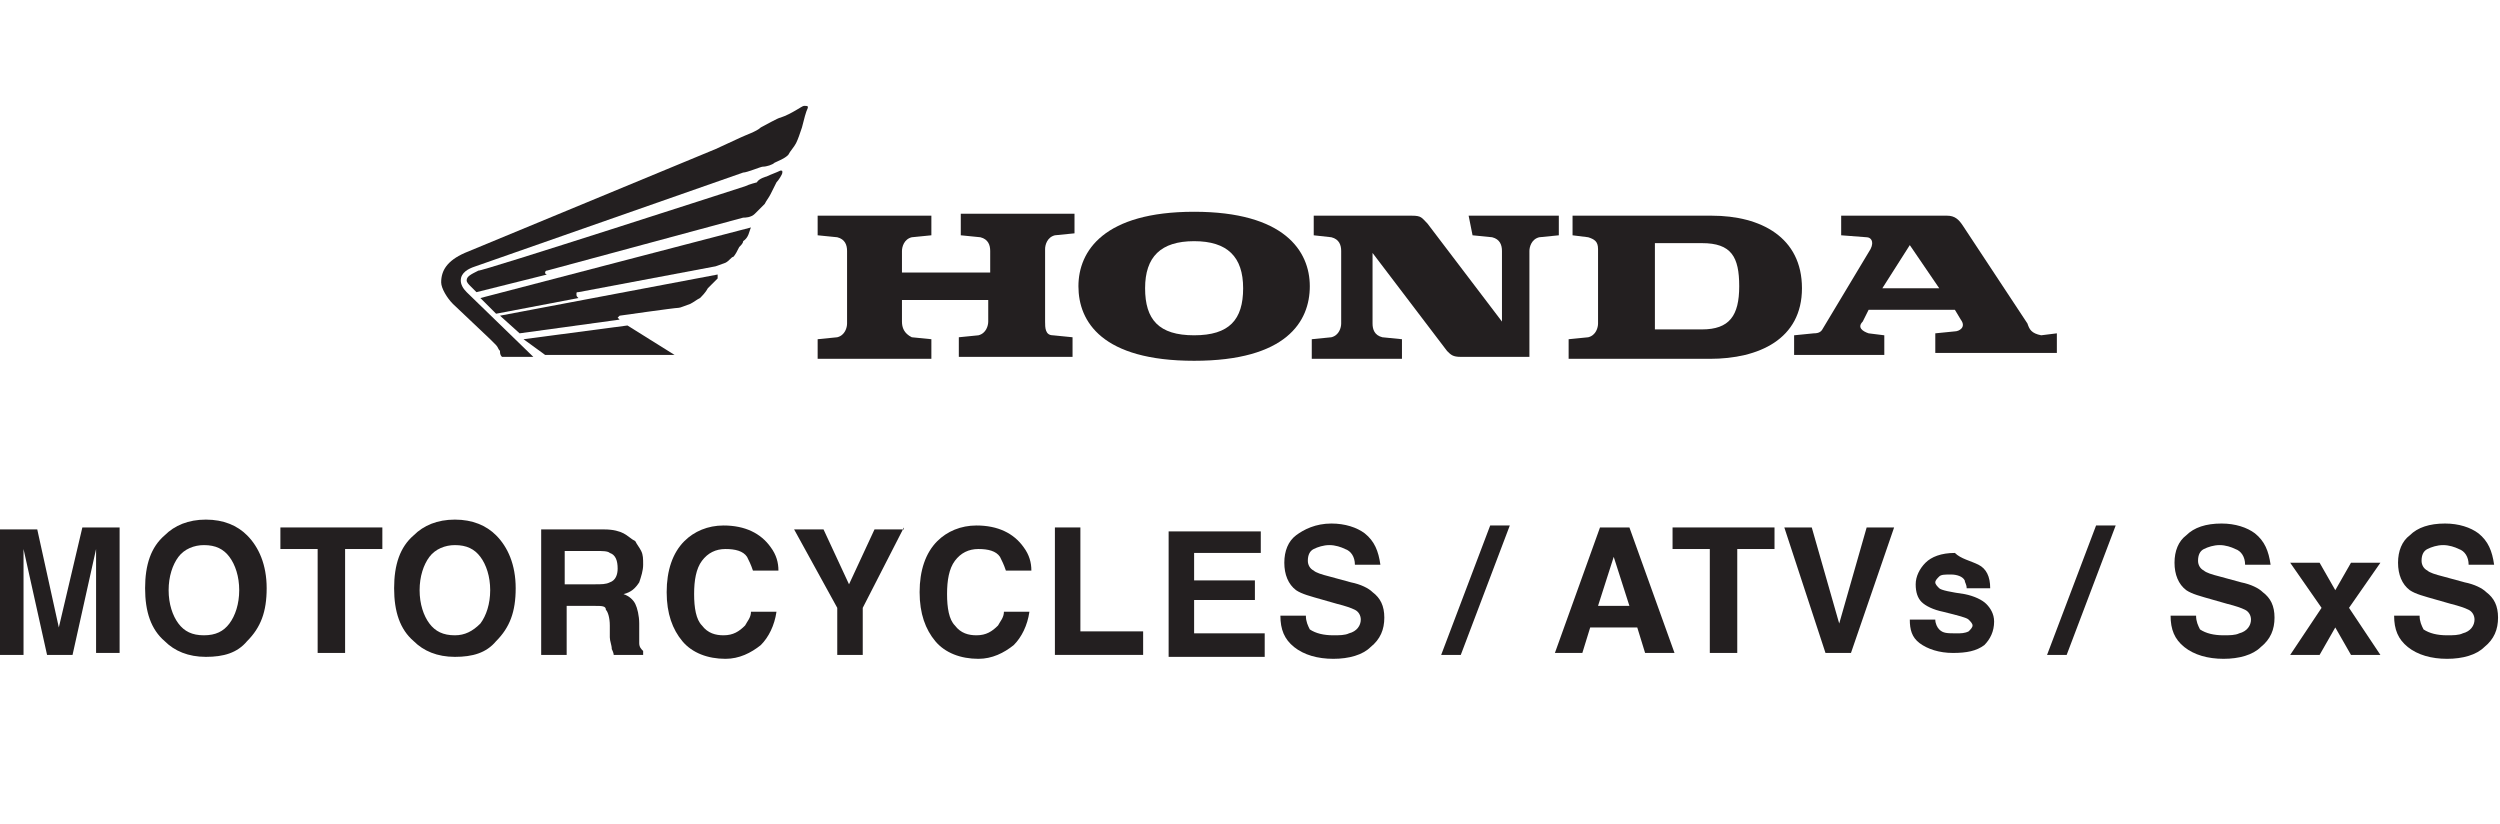 <?xml version="1.0" encoding="utf-8"?>
<!-- Generator: Adobe Illustrator 28.0.0, SVG Export Plug-In . SVG Version: 6.00 Build 0)  -->
<svg version="1.1" xmlns="http://www.w3.org/2000/svg" xmlns:xlink="http://www.w3.org/1999/xlink" x="0px" y="0px"
	 viewBox="0 0 127.5 42" style="enable-background:new 0 0 127.5 42;" xml:space="preserve">
<style type="text/css">
	.st0{fill:#FFFFFF;}
	.st1{fill:#231F20;}
	.st2{fill:#7C7C7C;}
	.st3{fill:#707070;}
	.st4{fill:none;stroke:#EE2A7B;stroke-width:0.5;stroke-miterlimit:10;}
	.st5{fill:none;stroke:#BCBEC0;stroke-miterlimit:10;}
</style>
<g id="Layer_1">
	<g>
		<g>
			<path class="st1" d="M1.2,33.4h-1.3v-6.4h2L3,32l1.2-5.1h1.9v6.4H4.9V29c0-0.1,0-0.3,0-0.5c0-0.2,0-0.4,0-0.5l-1.2,5.4H2.4
				L1.2,28c0,0.1,0,0.3,0,0.5c0,0.2,0,0.4,0,0.5V33.4z"/>
			<path class="st1" d="M10.5,33.5c-0.9,0-1.6-0.3-2.1-0.8c-0.7-0.6-1-1.5-1-2.7c0-1.2,0.3-2.1,1-2.7c0.5-0.5,1.2-0.8,2.1-0.8
				c0.9,0,1.6,0.3,2.1,0.8c0.6,0.6,1,1.5,1,2.7c0,1.2-0.3,2-1,2.7C12.1,33.3,11.4,33.5,10.5,33.5z M11.7,31.8c0.3-0.4,0.5-1,0.5-1.7
				c0-0.7-0.2-1.3-0.5-1.7c-0.3-0.4-0.7-0.6-1.3-0.6c-0.5,0-1,0.2-1.3,0.6c-0.3,0.4-0.5,1-0.5,1.7c0,0.7,0.2,1.3,0.5,1.7
				c0.3,0.4,0.7,0.6,1.3,0.6C11,32.4,11.4,32.2,11.7,31.8z"/>
			<path class="st1" d="M19.5,26.9v1.1h-1.9v5.3h-1.4v-5.3h-1.9v-1.1H19.5z"/>
			<path class="st1" d="M23.2,33.5c-0.9,0-1.6-0.3-2.1-0.8c-0.7-0.6-1-1.5-1-2.7c0-1.2,0.3-2.1,1-2.7c0.5-0.5,1.2-0.8,2.1-0.8
				c0.9,0,1.6,0.3,2.1,0.8c0.6,0.6,1,1.5,1,2.7c0,1.2-0.3,2-1,2.7C24.8,33.3,24.1,33.5,23.2,33.5z M24.5,31.8c0.3-0.4,0.5-1,0.5-1.7
				c0-0.7-0.2-1.3-0.5-1.7c-0.3-0.4-0.7-0.6-1.3-0.6c-0.5,0-1,0.2-1.3,0.6c-0.3,0.4-0.5,1-0.5,1.7c0,0.7,0.2,1.3,0.5,1.7
				c0.3,0.4,0.7,0.6,1.3,0.6C23.7,32.4,24.1,32.2,24.5,31.8z"/>
			<path class="st1" d="M30.3,30.9h-1.4v2.5h-1.3v-6.4h3.2c0.5,0,0.8,0.1,1,0.2c0.2,0.1,0.4,0.3,0.6,0.4c0.1,0.2,0.2,0.3,0.3,0.5
				c0.1,0.2,0.1,0.4,0.1,0.7c0,0.3-0.1,0.6-0.2,0.9c-0.2,0.3-0.4,0.5-0.8,0.6c0.3,0.1,0.5,0.3,0.6,0.5c0.1,0.2,0.2,0.6,0.2,1v0.4
				c0,0.3,0,0.5,0,0.6c0,0.2,0.1,0.3,0.2,0.4v0.2h-1.5c0-0.1-0.1-0.3-0.1-0.3c0-0.2-0.1-0.4-0.1-0.6l0-0.6c0-0.4-0.1-0.7-0.2-0.8
				C30.9,30.9,30.7,30.9,30.3,30.9z M31.1,29.7c0.3-0.1,0.4-0.4,0.4-0.7c0-0.4-0.1-0.7-0.4-0.8c-0.1-0.1-0.4-0.1-0.7-0.1h-1.6v1.7
				h1.5C30.7,29.8,30.9,29.8,31.1,29.7z"/>
			<path class="st1" d="M38.8,32.9c-0.5,0.4-1.1,0.7-1.8,0.7c-0.9,0-1.7-0.3-2.2-0.9c-0.5-0.6-0.8-1.4-0.8-2.5c0-1.1,0.3-2,0.9-2.6
				c0.5-0.5,1.2-0.8,2-0.8c1.1,0,1.9,0.4,2.4,1.1c0.3,0.4,0.4,0.8,0.4,1.2h-1.3c-0.1-0.3-0.2-0.5-0.3-0.7c-0.2-0.3-0.6-0.4-1.1-0.4
				c-0.5,0-0.9,0.2-1.2,0.6c-0.3,0.4-0.4,1-0.4,1.7c0,0.7,0.1,1.3,0.4,1.6c0.3,0.4,0.7,0.5,1.1,0.5c0.5,0,0.8-0.2,1.1-0.5
				c0.1-0.2,0.3-0.4,0.3-0.7h1.3C39.5,31.9,39.2,32.5,38.8,32.9z"/>
			<path class="st1" d="M46.1,26.9L44,31v2.4h-1.3V31l-2.2-4H42l1.3,2.8l1.3-2.8H46.1z"/>
			<path class="st1" d="M51.7,32.9c-0.5,0.4-1.1,0.7-1.8,0.7c-0.9,0-1.7-0.3-2.2-0.9c-0.5-0.6-0.8-1.4-0.8-2.5c0-1.1,0.3-2,0.9-2.6
				c0.5-0.5,1.2-0.8,2-0.8c1.1,0,1.9,0.4,2.4,1.1c0.3,0.4,0.4,0.8,0.4,1.2h-1.3c-0.1-0.3-0.2-0.5-0.3-0.7c-0.2-0.3-0.6-0.4-1.1-0.4
				c-0.5,0-0.9,0.2-1.2,0.6c-0.3,0.4-0.4,1-0.4,1.7c0,0.7,0.1,1.3,0.4,1.6c0.3,0.4,0.7,0.5,1.1,0.5c0.5,0,0.8-0.2,1.1-0.5
				c0.1-0.2,0.3-0.4,0.3-0.7h1.3C52.4,31.9,52.1,32.5,51.7,32.9z"/>
			<path class="st1" d="M53.8,26.9h1.3v5.3h3.2v1.2h-4.5V26.9z"/>
			<path class="st1" d="M64,30.6h-3.1v1.7h3.6v1.2h-4.9v-6.4h4.7v1.1h-3.4v1.4H64V30.6z"/>
			<path class="st1" d="M68,32.4c0.3,0,0.6,0,0.8-0.1c0.4-0.1,0.6-0.4,0.6-0.7c0-0.2-0.1-0.4-0.3-0.5c-0.2-0.1-0.5-0.2-0.9-0.3
				l-0.7-0.2c-0.7-0.2-1.1-0.3-1.4-0.5c-0.4-0.3-0.6-0.8-0.6-1.4c0-0.6,0.2-1.1,0.6-1.4s1-0.6,1.8-0.6c0.7,0,1.3,0.2,1.7,0.5
				c0.5,0.4,0.7,0.9,0.8,1.6h-1.3c0-0.4-0.2-0.7-0.5-0.8c-0.2-0.1-0.5-0.2-0.8-0.2c-0.3,0-0.6,0.1-0.8,0.2c-0.2,0.1-0.3,0.3-0.3,0.6
				c0,0.2,0.1,0.4,0.3,0.5c0.1,0.1,0.4,0.2,0.8,0.3l1.1,0.3c0.5,0.1,0.9,0.3,1.1,0.5c0.4,0.3,0.6,0.7,0.6,1.3c0,0.6-0.2,1.1-0.7,1.5
				c-0.4,0.4-1.1,0.6-1.9,0.6c-0.8,0-1.5-0.2-2-0.6c-0.5-0.4-0.7-0.9-0.7-1.6h1.3c0,0.3,0.1,0.5,0.2,0.7
				C67.1,32.3,67.5,32.4,68,32.4z"/>
			<path class="st1" d="M73.5,33.4l2.5-6.6h1l-2.5,6.6H73.5z"/>
			<path class="st1" d="M83.5,32h-2.4l-0.4,1.3h-1.4l2.3-6.4h1.5l2.3,6.4h-1.5L83.5,32z M83.1,30.9l-0.8-2.5l-0.8,2.5H83.1z"/>
			<path class="st1" d="M90.5,26.9v1.1h-1.9v5.3h-1.4v-5.3h-1.9v-1.1H90.5z"/>
			<path class="st1" d="M91,26.9h1.4l1.4,4.9l1.4-4.9h1.4l-2.2,6.4h-1.3L91,26.9z"/>
			<path class="st1" d="M100.9,28.8c0.4,0.2,0.6,0.6,0.6,1.2h-1.2c0-0.2-0.1-0.3-0.1-0.4c-0.1-0.2-0.4-0.3-0.7-0.3
				c-0.3,0-0.5,0-0.6,0.1c-0.1,0.1-0.2,0.2-0.2,0.3c0,0.1,0.1,0.2,0.2,0.3c0.1,0.1,0.6,0.2,1.3,0.3c0.5,0.1,0.9,0.3,1.1,0.5
				c0.2,0.2,0.4,0.5,0.4,0.9c0,0.5-0.2,0.9-0.5,1.2c-0.4,0.3-0.9,0.4-1.6,0.4c-0.7,0-1.3-0.2-1.7-0.5c-0.4-0.3-0.5-0.7-0.5-1.2h1.3
				c0,0.2,0.1,0.4,0.2,0.5c0.2,0.2,0.4,0.2,0.9,0.2c0.2,0,0.4,0,0.6-0.1c0.1-0.1,0.2-0.2,0.2-0.3c0-0.1-0.1-0.2-0.2-0.3
				c-0.1-0.1-0.5-0.2-1.3-0.4c-0.5-0.1-0.9-0.3-1.1-0.5c-0.2-0.2-0.3-0.5-0.3-0.9c0-0.4,0.2-0.8,0.5-1.1s0.8-0.5,1.5-0.5
				C100,28.5,100.5,28.6,100.9,28.8z"/>
			<path class="st1" d="M104.4,33.4l2.5-6.6h1l-2.5,6.6H104.4z"/>
			<path class="st1" d="M113.4,32.4c0.3,0,0.6,0,0.8-0.1c0.4-0.1,0.6-0.4,0.6-0.7c0-0.2-0.1-0.4-0.3-0.5c-0.2-0.1-0.5-0.2-0.9-0.3
				l-0.7-0.2c-0.7-0.2-1.1-0.3-1.4-0.5c-0.4-0.3-0.6-0.8-0.6-1.4c0-0.6,0.2-1.1,0.6-1.4c0.4-0.4,1-0.6,1.8-0.6
				c0.7,0,1.3,0.2,1.7,0.5c0.5,0.4,0.7,0.9,0.8,1.6h-1.3c0-0.4-0.2-0.7-0.5-0.8c-0.2-0.1-0.5-0.2-0.8-0.2c-0.3,0-0.6,0.1-0.8,0.2
				c-0.2,0.1-0.3,0.3-0.3,0.6c0,0.2,0.1,0.4,0.3,0.5c0.1,0.1,0.4,0.2,0.8,0.3l1.1,0.3c0.5,0.1,0.9,0.3,1.1,0.5
				c0.4,0.3,0.6,0.7,0.6,1.3c0,0.6-0.2,1.1-0.7,1.5c-0.4,0.4-1.1,0.6-1.9,0.6c-0.8,0-1.5-0.2-2-0.6c-0.5-0.4-0.7-0.9-0.7-1.6h1.3
				c0,0.3,0.1,0.5,0.2,0.7C112.5,32.3,112.9,32.4,113.4,32.4z"/>
			<path class="st1" d="M121.4,33.4h-1.5l-0.8-1.4l-0.8,1.4h-1.5l1.6-2.4l-1.6-2.3h1.5l0.8,1.4l0.8-1.4h1.5l-1.6,2.3L121.4,33.4z"/>
			<path class="st1" d="M124.8,32.4c0.3,0,0.6,0,0.8-0.1c0.4-0.1,0.6-0.4,0.6-0.7c0-0.2-0.1-0.4-0.3-0.5c-0.2-0.1-0.5-0.2-0.9-0.3
				l-0.7-0.2c-0.7-0.2-1.1-0.3-1.4-0.5c-0.4-0.3-0.6-0.8-0.6-1.4c0-0.6,0.2-1.1,0.6-1.4c0.4-0.4,1-0.6,1.8-0.6
				c0.7,0,1.3,0.2,1.7,0.5c0.5,0.4,0.7,0.9,0.8,1.6h-1.3c0-0.4-0.2-0.7-0.5-0.8c-0.2-0.1-0.5-0.2-0.8-0.2c-0.3,0-0.6,0.1-0.8,0.2
				c-0.2,0.1-0.3,0.3-0.3,0.6c0,0.2,0.1,0.4,0.3,0.5c0.1,0.1,0.4,0.2,0.8,0.3l1.1,0.3c0.5,0.1,0.9,0.3,1.1,0.5
				c0.4,0.3,0.6,0.7,0.6,1.3c0,0.6-0.2,1.1-0.7,1.5c-0.4,0.4-1.1,0.6-1.9,0.6c-0.8,0-1.5-0.2-2-0.6c-0.5-0.4-0.7-0.9-0.7-1.6h1.3
				c0,0.3,0.1,0.5,0.2,0.7C123.9,32.3,124.3,32.4,124.8,32.4z"/>
		</g>
		<g>
			<g>
				<path class="st1" d="M49,12l1,0.1c0.4,0.1,0.5,0.4,0.5,0.7v1.1H46v-1.1c0-0.2,0.1-0.6,0.5-0.7l1-0.1v-1h-5.8v1l1,0.1
					c0.4,0.1,0.5,0.4,0.5,0.7v3.7c0,0.2-0.1,0.6-0.5,0.7l-1,0.1v1h5.8v-1l-1-0.1C46.1,17,46,16.7,46,16.4v-1.1h4.4v1.1
					c0,0.2-0.1,0.6-0.5,0.7l-1,0.1v1h5.8v-1l-1-0.1c-0.4,0-0.4-0.4-0.4-0.7v-3.7c0-0.2,0.1-0.6,0.5-0.7l1-0.1v-1h-5.8L49,12L49,12z"
					/>
				<path class="st1" d="M87.3,11h-7.1v1l0.8,0.1c0.3,0.1,0.5,0.2,0.5,0.6v3.8c0,0.2-0.1,0.6-0.5,0.7l-1,0.1v1h7.2
					c2.5,0,4.7-1,4.7-3.6S89.8,11,87.3,11 M86.8,16.8h-2.4v-4.4h2.4c1.5,0,1.9,0.7,1.9,2.2S88.2,16.8,86.8,16.8z"/>
				<path class="st1" d="M104.1,17.1c-0.5-0.1-0.6-0.3-0.7-0.6l-3.3-5c-0.2-0.3-0.4-0.5-0.8-0.5h-5.4v1l1.3,0.1
					c0.2,0,0.4,0.2,0.2,0.6l-2.4,4c-0.1,0.2-0.2,0.3-0.5,0.3l-1,0.1v1h4.6v-1l-0.8-0.1c-0.3-0.1-0.6-0.3-0.3-0.6l0.3-0.6h4.4
					l0.3,0.5c0.3,0.4-0.1,0.6-0.3,0.6L98.7,17v1h6.2v-1L104.1,17.1 M96,14.7l1.4-2.2l1.5,2.2H96L96,14.7z"/>
				<path class="st1" d="M75.1,12l1,0.1c0.4,0.1,0.5,0.4,0.5,0.7v3.6l-3.8-5C72.5,11.1,72.5,11,72,11h-5v1l0.9,0.1
					c0.4,0.1,0.5,0.4,0.5,0.7v3.7c0,0.2-0.1,0.6-0.5,0.7l-1,0.1v1h4.6v-1l-1-0.1c-0.4-0.1-0.5-0.4-0.5-0.7v-3.6l3.8,5
					c0.2,0.2,0.3,0.3,0.7,0.3h3.5v-5.4c0-0.2,0.1-0.6,0.5-0.7l1-0.1V11h-4.6L75.1,12L75.1,12z"/>
				<path class="st1" d="M60.9,10.8c-4.6,0-5.9,2-5.9,3.8s1.2,3.8,5.9,3.8s5.9-2,5.9-3.8C66.8,12.8,65.5,10.8,60.9,10.8 M60.9,17.1
					c-1.8,0-2.5-0.8-2.5-2.4s0.8-2.4,2.5-2.4s2.5,0.8,2.5,2.4S62.7,17.1,60.9,17.1z"/>
			</g>
			<g>
				<polygon class="st1" points="27.8,18.1 26.7,17.3 32,16.6 34.4,18.1 				"/>
				<path class="st1" d="M36.6,14l-11.1,2.1l1,0.9l5.1-0.7c-0.1-0.1-0.1-0.1-0.1-0.1l0.1-0.1c0,0,2.8-0.4,3-0.4
					c0.1,0,0.3-0.1,0.6-0.2c0.2-0.1,0.3-0.2,0.5-0.3c0.1-0.1,0.3-0.3,0.4-0.5c0.1-0.1,0.2-0.2,0.2-0.2c0.1-0.1,0.2-0.2,0.3-0.3
					C36.6,14.1,36.6,14,36.6,14z"/>
				<path class="st1" d="M38.3,11.6l-13.8,3.6l0.8,0.8l4.2-0.8c-0.1-0.1-0.1-0.1-0.1-0.2c0-0.1,0-0.1,0.1-0.1l6.9-1.3
					c0.1,0,0.3-0.1,0.6-0.2c0.2-0.1,0.3-0.3,0.4-0.3c0.1-0.1,0.2-0.3,0.3-0.5c0.1-0.1,0.2-0.2,0.2-0.3
					C38.2,12.1,38.2,11.8,38.3,11.6C38.4,11.6,38.3,11.6,38.3,11.6z"/>
				<path class="st1" d="M36.5,7.6c0.2-0.1,1.1-0.5,1.3-0.6c0.2-0.1,0.8-0.3,1-0.5C39,6.4,39.7,6,39.8,6c0.6-0.2,1.1-0.6,1.2-0.6
					c0.2,0,0.2,0,0.2,0.1c-0.1,0.2-0.2,0.6-0.3,1c-0.1,0.3-0.2,0.6-0.3,0.8c-0.1,0.2-0.3,0.4-0.4,0.6c-0.2,0.2-0.5,0.3-0.7,0.4
					c-0.1,0.1-0.4,0.2-0.6,0.2c-0.1,0-0.8,0.3-1,0.3l-13.7,4.8c-0.3,0.1-0.7,0.3-0.7,0.7c0,0.2,0.1,0.4,0.3,0.6l3.4,3.3h-1.6
					c-0.1-0.1-0.1-0.2-0.1-0.3c-0.1-0.1-0.1-0.2-0.2-0.3c-0.1-0.1-0.3-0.3-0.3-0.3l-1.9-1.8c-0.3-0.3-0.6-0.8-0.6-1.1
					c0-0.6,0.3-1.1,1.2-1.5L36.5,7.6z"/>
				<path class="st1" d="M38,9.5c0.2-0.1,0.6-0.2,0.6-0.2C38.7,9.1,39.1,9,39.1,9c0.2-0.1,0.5-0.2,0.7-0.3c0.1,0,0.1,0,0.1,0.1
					s-0.2,0.4-0.3,0.5c-0.1,0.2-0.2,0.4-0.3,0.6c-0.1,0.2-0.2,0.3-0.3,0.5c-0.2,0.2-0.3,0.3-0.5,0.5c-0.2,0.2-0.5,0.2-0.6,0.2
					l-10,2.7c-0.1,0-0.1,0.1-0.1,0.1c0,0.1,0.1,0.1,0.1,0.1l-3.6,0.9l-0.3-0.3c-0.1-0.1-0.2-0.2-0.2-0.3c0-0.2,0.2-0.3,0.6-0.5
					C24.4,13.9,38,9.5,38,9.5z"/>
			</g>
		</g>
	</g>
</g>
<g id="Layer_2">
</g>
</svg>
